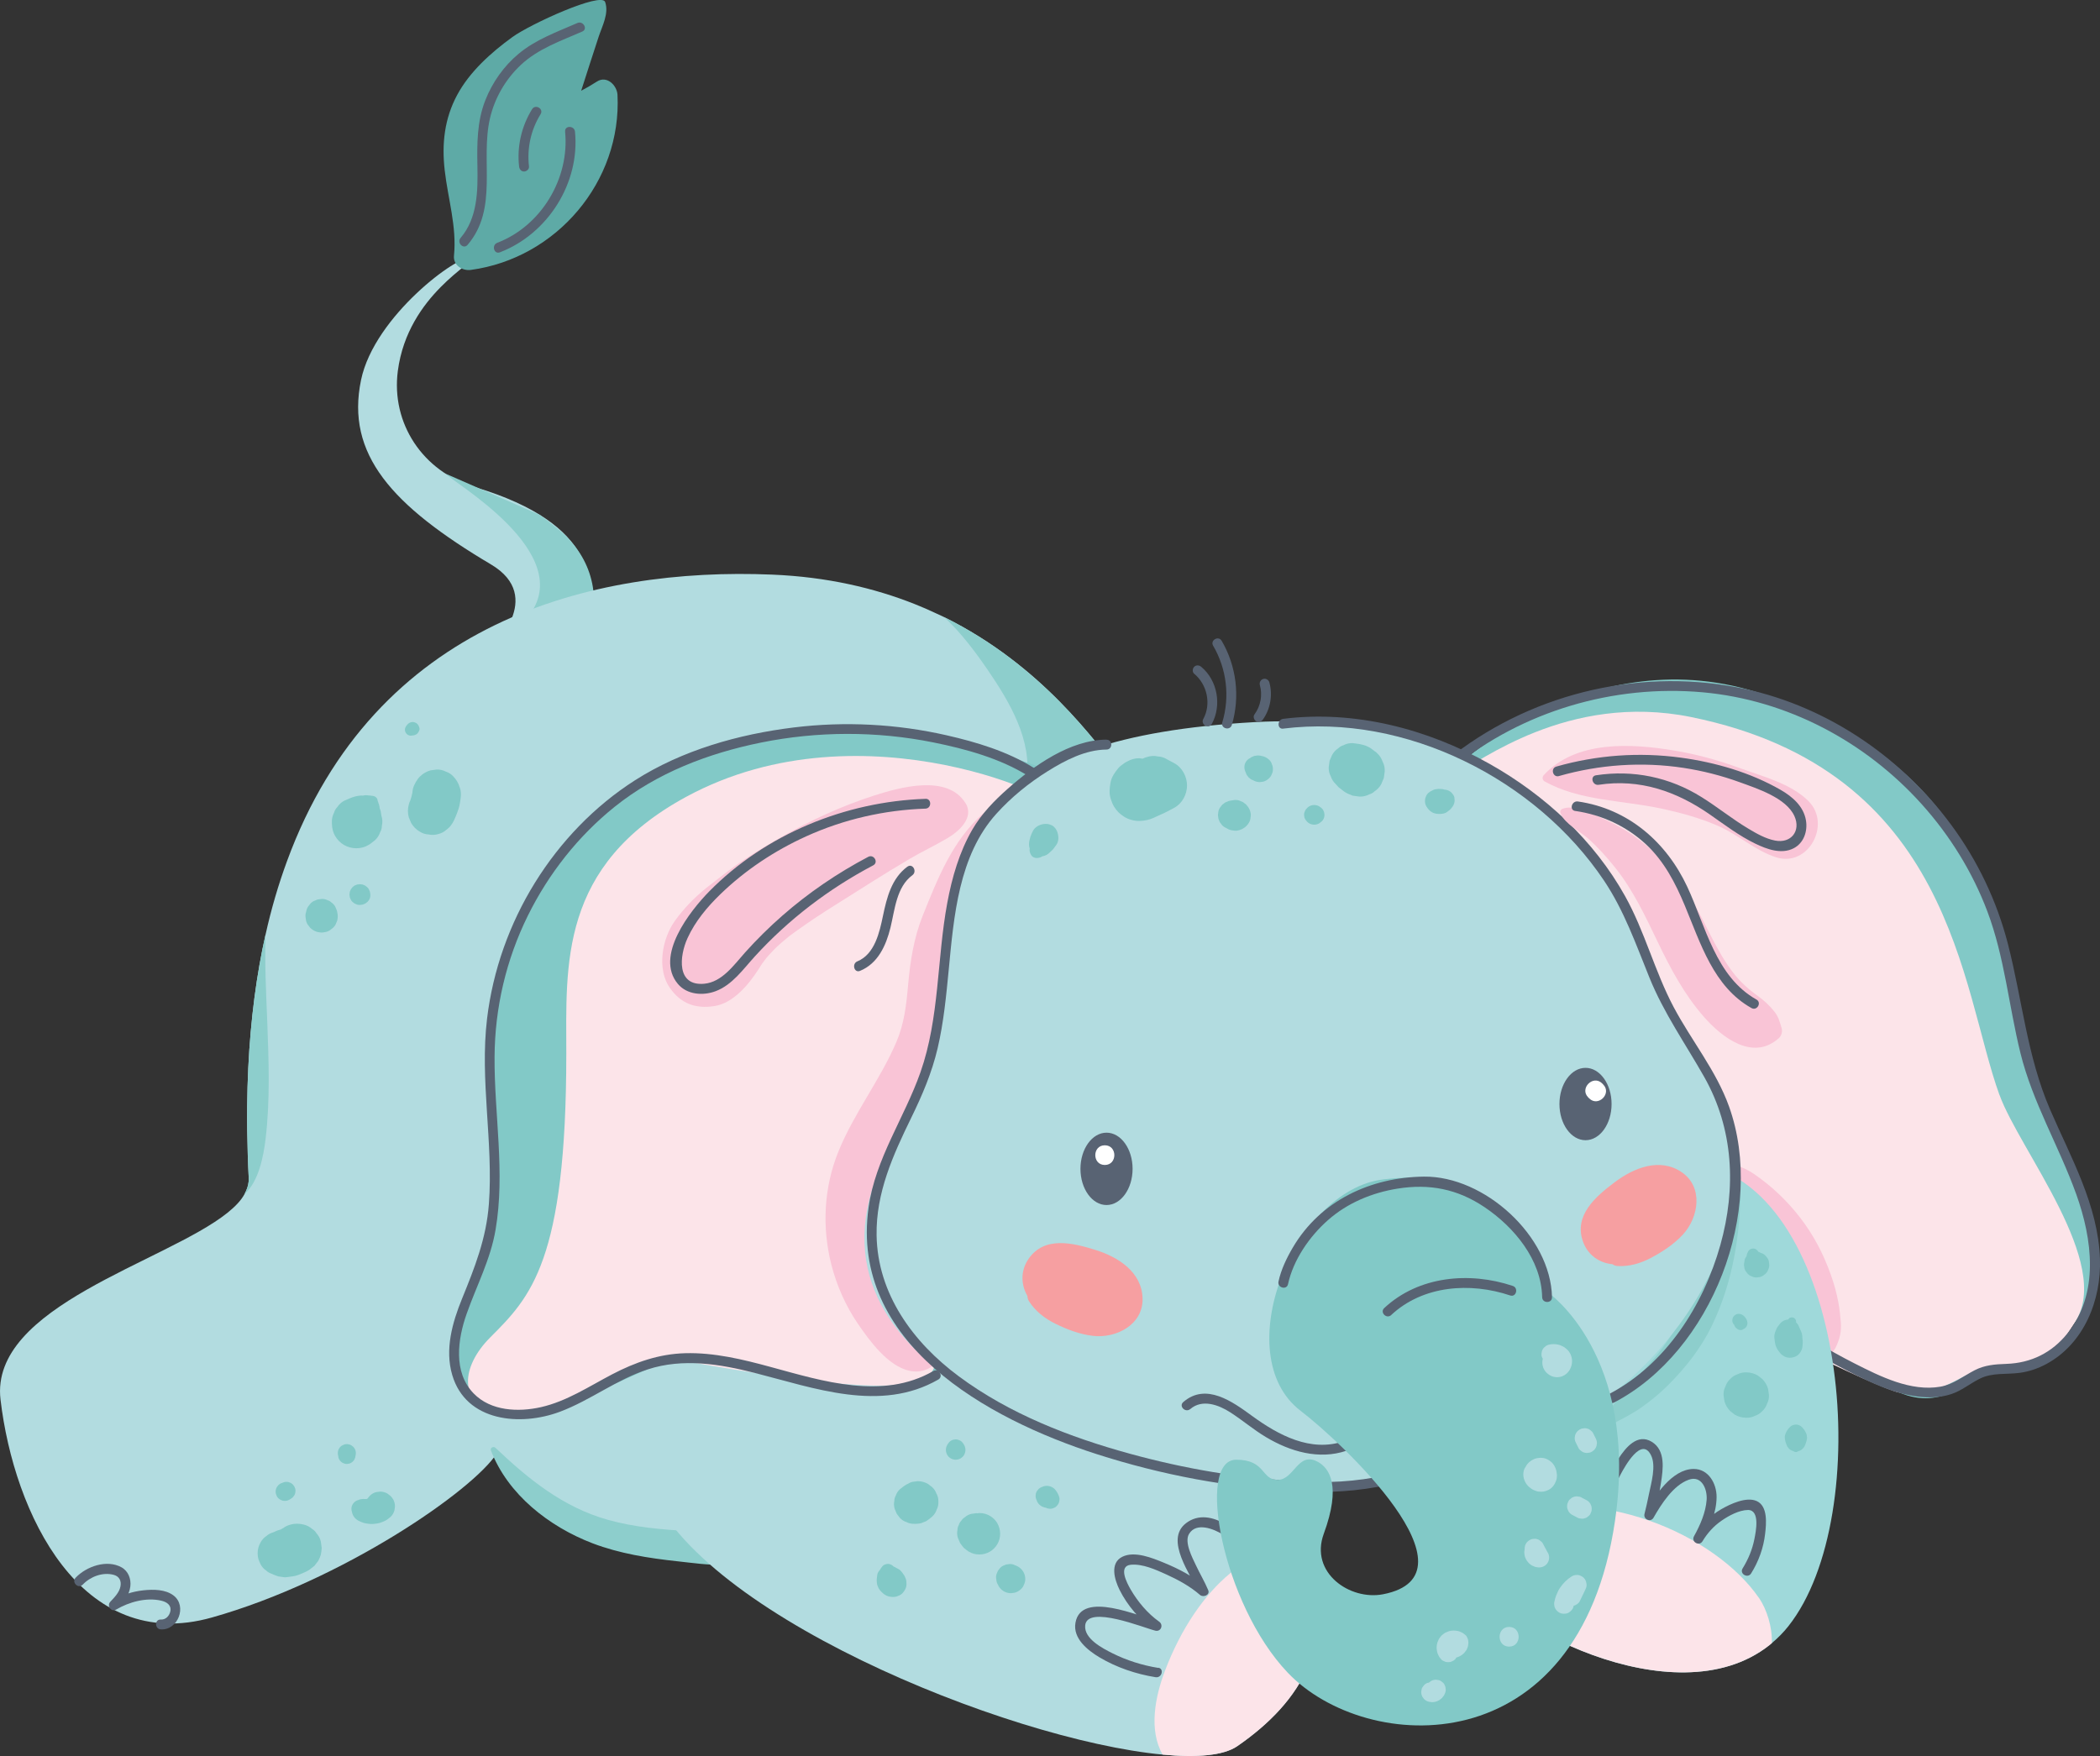 <?xml version="1.0" encoding="UTF-8"?><svg id="Layer_3" xmlns="http://www.w3.org/2000/svg" viewBox="0 0 454.38 380.04"><rect x="0" y="0" width="454.38" height="380.04" fill="#333333" stroke="none"/><defs><style>.cls-1{fill:#586373;}.cls-2{fill:#fff;}.cls-3{fill:#9fd9da;}.cls-4{fill:#8dcecc;}.cls-5{fill:#f69fa1;}.cls-6{fill:#82c9c7;}.cls-7{fill:#f9c4d6;}.cls-8{fill:#fce4e9;}.cls-9{fill:#5eaaa6;}.cls-10{fill:#b2dce0;}</style></defs><path class="cls-10" d="M101.71,55.94c1.65.82-13.43,7.62-15.63,24.33-1.49,11.35,5.4,21.79,16.67,25.15,26.9,8.04,26.02,21.5,23.67,28.72-5.04,15.51-20.18,6.17-20.18,6.17,0,0,11.92-11.07,0-18.15-21.47-12.74-31.46-23.85-28.12-39.92,2.9-13.97,21.41-27.4,23.59-26.31Z"/><path class="cls-4" d="M96.54,102.56c.49,1.34,28.94,17.16,17.65,31-2.03,2.49-1.87,5.72-1.24,9.02.02.11.04.19.06.28.9,3.62,5.27,4.43,8.19,3.07,5.42-2.52,7.59-11.02,7.33-16.48-.21-4.41-1.74-8.26-4.35-11.51-1.01-1.25-2.16-2.41-3.45-3.45-1.26-1.02-2.56-2.05-3.88-3.03l-20.32-8.89Z"/><path class="cls-10" d="M245.05,170.08s-3.37,94.34-20.42,119.76c-17.06,25.39-57.65,46.05-57.65,46.05-38.46,8.7-59.46-21.38-59.46-21.38-5.07,8-33.39,27.59-61.68,35.56-28.31,8-42.83-22.49-45.73-47.18-2.37-20.21,35.73-29.68,49.12-40.42,1.64-1.32,2.93-2.65,3.67-4.03.11-.21.21-.41.3-.6.43-.92.66-1.88.62-2.84-.09-1.71-.16-3.4-.21-5.06-.11-3.6-.17-7.13-.13-10.54.11-11.19,1.04-21.36,2.66-30.57.38-2.22.83-4.39,1.3-6.48,1.26-5.71,2.84-11.02,4.65-15.95,19.04-51.98,66.03-63.66,104.96-62.04,11.9.49,22.11,2.9,30.85,6.37,1.56.62,3.09,1.28,4.56,1.98.62.28,1.26.58,1.88.87,21.13,10.47,32.53,26.84,38.1,33.69,1.09,1.34,1.96,2.3,2.62,2.81Z"/><path class="cls-4" d="M204.33,133.58c3.65,3.41,6.72,7.5,9.49,11.56,4.61,6.76,9.62,15.16,8.27,23.69-.28,1.77,1.15,4.01,3.26,3.24,3.35-1.24,6.84-1.96,10.4-2.3,2.49-.23,5.14-.58,6.67-2.49-5.56-6.84-16.97-23.22-38.1-33.69Z"/><path class="cls-4" d="M165.76,333.93c-2.3-1.41-4.57-2.32-7.28-2.39-3.11-.08-6.21,0-9.33-.17-5.93-.32-11.94-.84-17.68-2.46-9.68-2.73-17.13-8.8-24.28-15.58-.39-.37-1.19,0-.97.57,3.64,9.56,12.65,16.53,21.97,20.1,5.86,2.24,12.17,3.23,18.38,3.9,6.43.69,13.72,2.06,19.19-2.1.64-.48.75-1.41,0-1.87Z"/><path class="cls-10" d="M267.72,377.91c-2.94,2.03-8.68,2.54-16.16,1.83-33.69-3.18-102.83-31.3-111.74-59.8-4.16-13.33,37.14-26.01,47.08-30.83,12.77-6.2,43.43,6.78,65.64,19.83,12.34,7.23,22.07,14.48,24.69,18.46.55.83,1.07,1.64,1.54,2.47,1.34,2.24,2.45,4.41,3.35,6.52,7.87,18.4-.41,31.87-14.39,41.51Z"/><path class="cls-6" d="M313.65,167.17s30.45-29.88,68.21-16.79c60.99,21.15,48.92,69.7,64.91,99.35,13.01,24.12,5.39,41.61-13.5,46.54-7.8,2.04-12.6,9.21-22.36,5.09-20.31-8.56-25.4-10.81-25.4-10.81l-18.57-3.24-11.24-28.66-42.05-91.49Z"/><path class="cls-8" d="M432.63,236.99c-8.34-22.93-10.03-70.27-66.71-81.8-26.87-5.47-46.23,10.27-50.07,11.62-2.27.79,51.8,67.97,51.47,108.26-.06,7.58,40.52,25.97,43.58,26.3,12.25,1.35,14.15-7.55,25.43-5.24,5.99,1.23,9.36-4.91,12.67-10.02,8.2-12.64-11.98-37.07-16.36-49.13Z"/><path class="cls-7" d="M398.3,286.18c-.11-1.44-.27-2.88-.53-4.3-.38-2.05-.94-4.08-1.65-6.04-1.6-4.49-3.7-8.52-6.61-12.29-2.87-3.71-6.1-6.79-9.98-9.46-2.4-1.65-5.02-2.5-7.94-1.97-.47.08-1.5.25-2.27.69-.72.41-1.33.92-1.37,1.8-.04.78.05,1.55.41,2.24.02.06.04.09.06.14.03.17.05.33.09.57.14.6.39,1.19.69,1.72,1.04,1.89,2.16,2.76,4.08,4.62,1.25,1.21,2.41,2.52,3.54,3.85.28.33.55.68.84,1.01.03.03.05.06.05.06.03.04.05.07.09.12.56.78,1.11,1.56,1.62,2.37.94,1.47,1.78,3,2.59,4.54.43.82.83,1.65,1.21,2.49.03.07.06.14.1.23.16.41.31.81.46,1.22.58,1.64,1.07,3.32,1.43,5.02.46,2.11.58,4.66,1.76,6.49,2.2,3.4,8.44,4.4,10.38,0,.79-1.79,1.09-3.21.95-5.12Z"/><path class="cls-1" d="M314.45,166.1c15.01-12.21,34.72-18,53.96-16.27,18.29,1.65,35.25,10.67,47.46,24.29,6.06,6.76,10.94,14.64,14.14,23.14,3.72,9.87,4.64,20.41,7.14,30.59,2.65,10.77,8.35,20.21,12.08,30.58,3.5,9.74,5.05,21.48-1.88,30.13-3.38,4.22-7.88,6.44-13.25,6.62-2.42.08-4.68.25-6.87,1.39-2.49,1.29-4.5,3.03-7.36,3.54-6.41,1.13-13.08-2.23-18.62-5.04-5.64-2.86-11.03-6.19-16.4-9.52-1.17-.72-2.24,1.12-1.08,1.84,5.24,3.24,10.48,6.48,15.96,9.29,4.74,2.43,9.79,4.88,15.13,5.57,2.42.31,4.94.25,7.28-.51,2.27-.74,4.06-2.26,6.17-3.33,2.76-1.4,5.79-.89,8.76-1.3,2-.28,3.92-.94,5.7-1.9,8.16-4.41,11.9-13.83,11.6-22.74-.39-11.64-6.3-21.93-10.8-32.36-4.97-11.52-6.02-23.77-9.11-35.8-2.38-9.26-6.54-18-12.21-25.7-11.2-15.22-27.87-26.35-46.51-29.88-22.02-4.18-45.41,1.73-62.79,15.87-1.06.87.45,2.37,1.51,1.51Z"/><path class="cls-3" d="M386.96,351.94c-1.11,1.41-2.32,2.6-3.58,3.67-.2.17-.37.33-.57.48-20.71,16.32-60.01-5.58-63.35-15.34-.13-.36-.23-.75-.34-1.15-.04-.11-.06-.23-.09-.36-.26-1.09-.41-2.26-.47-3.5-1.6-26.37,35.05-87.65,50.98-83.45,30.47,8,36.29,75.81,17.42,99.65Z"/><path class="cls-6" d="M235.26,170.07s-41.37-18.87-68.95-10.89c-27.58,7.98-68.04,18.14-59.52,100.16,1.82,17.46-18.08,33.1-2.78,44.8,11.35,8.68,41.25-13.59,50.69-12.14,9.44,1.45,29.42,8.04,41.37,7.26,11.95-.78,20.32-17.42,20.32-17.42l.73-66.05,18.15-45.73Z"/><path class="cls-4" d="M370.17,256.93c-.06,9.26-1.51,18.74-5.72,27.08-2.17,4.31-4.84,8.23-8.11,11.78-1.66,1.8-3.3,3.61-4.94,5.42-1.67,1.85-3,3.86-4.57,5.78-.72.88.17,2.24,1.26,1.64,2.42-1.34,4.8-2.42,7.07-4.03,2.08-1.47,3.99-3.04,5.8-4.85,3.75-3.75,7.1-7.99,9.42-12.79,4.52-9.35,6.22-19.72,6.21-30.05,0-4.13-6.39-4.13-6.41,0Z"/><path class="cls-8" d="M227.97,174.94c4.92-.75-40.94-23.37-79.44-2.52-27.62,14.96-26,36.47-26,55.61,0,44.96-7.75,52.71-16.46,61.42-6.37,6.38-6.95,14.27,1.51,16.16,11.83,2.63,32.13-12.59,38.09-11.5,77.39,14.14,51.89-.65,55.31-12.97,1.14-4.1,26.88-106.19,26.99-106.21Z"/><path class="cls-7" d="M207.29,191.21c1.51-5.05,3.86-9.75,6.45-14.32.38-.67-.49-1.3-1.05-.81-6.63,5.9-9.81,14.07-13.05,22.12-1.93,4.81-2.71,9.94-3.16,15.06-.37,4.23-.84,8.31-2.53,12.26-3.54,8.27-9.21,15.43-12.59,23.82-3.11,7.73-3.53,16.29-1.48,24.35,1.14,4.48,3.09,8.92,5.7,12.74,2.55,3.74,6.57,9.28,11.27,10.26,4.99,1.04,8.81-3.86,6.48-8.43-1.5-2.95-5.09-5.21-6.88-7.76-1.97-2.8-3.31-5.54-4.23-8.66-1.91-6.45-1.64-12.82,1.14-19.2,3.06-7.01,7.77-13.16,10.81-20.19,1.85-4.29,3.06-8.52,3.55-13.18.43-4.12.66-9-.63-13.06-.61-5.04-1.28-10.08.2-15.01Z"/><path class="cls-1" d="M223.59,166.13c-5.62-3.51-12.35-5.53-18.75-6.99-10.81-2.47-22.07-3.05-33.08-1.7-11.97,1.47-24.16,4.92-34.39,11.45-8.78,5.61-16.15,13.32-21.63,22.16-5.51,8.9-9.1,19-10.35,29.39-1.61,13.38,1.39,26.76.39,40.15-.55,7.4-3.04,13.69-5.81,20.49-2.1,5.16-3.75,10.96-2.12,16.5,2.98,10.15,14.77,11.16,23.3,7.96,6.61-2.48,12.28-6.98,19.01-9.17,7.62-2.48,15.6-1.16,23.17.77,12.82,3.26,27.18,8.63,39.69,1.43,1.19-.68.12-2.53-1.08-1.84-10.97,6.32-23.87,2.19-35.18-.88-6.02-1.64-12.25-3.16-18.54-2.98-5.66.16-10.79,1.97-15.77,4.57-4.99,2.61-9.83,5.84-15.39,7.1-4.9,1.11-10.87.87-14.58-2.97-4.47-4.61-3.45-11.74-1.51-17.23,2.16-6.13,5.16-11.72,6.26-18.21,2.11-12.4-.3-24.92-.22-37.38.06-10.61,2.5-21.05,7.2-30.57,4.5-9.11,10.91-17.26,18.85-23.62,9.14-7.31,20.17-11.52,31.56-13.84,12.27-2.49,25.06-2.52,37.34-.04,7,1.41,14.43,3.45,20.55,7.27,1.17.73,2.24-1.11,1.08-1.84Z"/><path class="cls-10" d="M271.55,156.28c45.36-2.54,77.66,23.96,83.47,47.6,5.59,22.75,22.41,30.9,20.32,54.01-2.48,27.47-37.49,73.21-109.65,62.22-35.9-5.47-100.83-27.38-71.07-75.29,4.77-7.67,8.17-18.86,9.2-31.05,2.68-31.82,7.75-54.14,67.73-57.49Z"/><path class="cls-1" d="M239.42,160.07c-7.94.07-15.7,5.63-21.4,10.66-2.89,2.55-5.66,5.42-7.61,8.77-2.83,4.87-4.43,10.42-5.45,15.93-2.25,12.14-1.66,24.84-5.79,36.61-3.5,9.97-9.76,18.65-11.24,29.32-4.06,29.3,25.62,45.71,49.31,53.33,14.03,4.51,28.84,7.35,43.57,7.96,1.37.06,1.37-2.08,0-2.13-12.25-.51-24.49-2.65-36.31-5.89-13.04-3.58-26.1-8.64-37.03-16.75-9.9-7.34-17.61-17.83-17.8-30.56-.14-9.19,3.54-17.3,7.49-25.4,2.37-4.85,4.47-9.75,5.71-15.03,1.31-5.6,1.86-11.34,2.41-17.05,1.11-11.54,2.16-24.7,10.3-33.72,3.22-3.57,7.02-6.66,11.09-9.2,3.79-2.37,8.18-4.66,12.75-4.7,1.37-.01,1.37-2.14,0-2.13Z"/><path class="cls-8" d="M380.56,345.8c-9.4-13.65-35.09-25.12-56.39-17.35-2.39.87-4.39,3.54-5.61,6.67.06,1.47.23,2.85.47,4.11.02.13.04.26.09.36.11.41.21.79.34,1.15,3.35,9.76,42.64,31.66,63.35,15.34.19-.15.37-.31.57-.48.11-3.47-1.09-7.31-2.81-9.81Z"/><path class="cls-1" d="M250.63,360.98c-3.43-.55-6.84-1.62-9.95-3.18-2.09-1.05-6.13-3.12-5.88-5.99.4-4.58,12.8.55,15.19,1.11,1.22.28,1.8-1.26.82-1.95-2.51-1.78-4.63-4.32-6.17-6.97-.81-1.4-2.76-5.09.06-5.35,2.52-.23,5.39,1.07,7.62,2.08,2.58,1.17,5.18,2.58,7.32,4.45.71.62,2.23.03,1.78-1.04-.76-1.81-1.78-3.51-2.62-5.3-.77-1.65-2.62-5.05-1.52-6.87,1.58-2.61,5.4-1.06,7.3.14,2.24,1.41,4.29,3.41,5.65,5.69.7,1.18,2.55.11,1.84-1.08-2.66-4.44-10.12-11.2-15.48-7.04-4.67,3.63,1.14,11.17,2.76,15.02l1.78-1.04c-2.7-2.37-5.99-4.09-9.3-5.45-2.49-1.02-6.32-2.6-8.98-1.29-2.79,1.37-1.68,5-.62,7.14,1.68,3.39,4.39,6.55,7.47,8.73l.82-1.95c-3.87-.9-16.56-6.75-17.82.36-.6,3.4,2.64,5.97,5.21,7.5,3.66,2.18,7.93,3.62,12.13,4.29,1.34.22,1.92-1.84.57-2.06Z"/><path class="cls-1" d="M347.6,327.73c.62-3.04,1.62-5.97,3.09-8.7.9-1.67,4.5-8.22,6.55-4.07,1.14,2.31.03,6.01-.45,8.38-.29,1.45-.61,2.89-.97,4.32-.29,1.15,1.34,1.89,1.95.82,1.69-2.96,4.25-7,7.6-8.22,2.83-1.03,4.06,2.03,3.9,4.33-.2,2.77-1.41,5.5-2.74,7.9-.67,1.2,1.13,2.25,1.84,1.08,1.05-1.75,2.41-3.27,4.1-4.44,1.54-1.07,3.8-2.31,5.73-2.33,2.67-.02,1.73,4.63,1.4,6.29-.45,2.28-1.33,4.39-2.55,6.36-.73,1.17,1.12,2.24,1.84,1.08,1.63-2.61,2.68-5.51,3.03-8.57.25-2.16.64-6-1.84-7.1-2.23-.99-5.68.64-7.61,1.75-2.47,1.41-4.48,3.45-5.94,5.88l1.84,1.08c1.6-2.87,3.02-6.21,3.05-9.55.03-2.9-1.73-6.13-4.99-6.1-4.67.03-8.45,5.9-10.5,9.49l1.95.82c.6-2.4,1.12-4.82,1.5-7.27.46-2.97,1.06-7.06-1.99-8.92-3.1-1.89-5.65,1.27-7.17,3.6-2.29,3.5-3.84,7.43-4.68,11.52-.27,1.34,1.78,1.91,2.06.57Z"/><path class="cls-1" d="M257.54,304.96c2.58-2.23,6.13-.92,8.63.69,2.65,1.7,5.03,3.75,7.74,5.37,5.23,3.13,11.47,4.98,17.44,2.95,1.29-.44.74-2.5-.57-2.06-7.2,2.45-14.16-1.31-19.87-5.47-4.21-3.07-9.95-7.27-14.88-3-1.04.9.47,2.4,1.51,1.51Z"/><path class="cls-1" d="M277.66,157.69c26.46-3.31,54.73,10.97,69.42,32.92,4.35,6.5,6.88,13.75,9.8,20.95,3.12,7.71,7.79,14.32,11.86,21.51,6.37,11.25,6.95,24.05,3.5,36.37-3.67,13.09-11.78,25.82-24.07,32.26-1.22.64-.14,2.48,1.08,1.84,21.18-11.09,32.91-41.55,24.87-64.05-2.79-7.8-8.15-14.29-12-21.55-4.1-7.74-6.23-16.35-10.5-24-6.72-12.06-17.31-21.85-29.28-28.6-13.45-7.6-29.22-11.7-44.68-9.77-1.34.17-1.36,2.3,0,2.13Z"/><path class="cls-8" d="M267.72,377.91c-2.94,2.03-8.68,2.54-16.16,1.83-3.05-5.31-1.63-12.51.49-18.1,7.01-18.52,20.32-29.17,30.06-25.24,7.87,18.4-.41,31.87-14.39,41.51Z"/><path class="cls-1" d="M280.26,322.63c6.77.6,13.59.14,20.24-1.31,1.34-.29.77-2.35-.57-2.06-6.46,1.42-13.08,1.82-19.67,1.24-1.37-.12-1.36,2.01,0,2.13Z"/><path class="cls-6" d="M299.25,255.26c-19.27,2.36-33.67,37.99-17.83,50.08,8.87,6.77,39.46,35.51,17.83,39.7-7.18,1.39-15.92-4.66-12.82-13.1,3.81-10.37,1.23-14.17-1.27-15.55-4.35-2.4-5.09,3.89-8.71,3.89s-2.52-4.36-8.97-4.36c-8.78,0-3,31.24,11.15,46.09,16.99,17.82,63.02,20.14,70.8-32.8,5.28-35.95-14.52-49.52-14.52-49.52,0,0-3.3-28.39-35.65-24.43Z"/><path class="cls-1" d="M262.49,139.75c2.93,5,3.65,11.04,1.98,16.59-.4,1.32,1.66,1.88,2.06.57,1.82-6.08,1.01-12.76-2.2-18.23-.69-1.18-2.54-.11-1.84,1.08Z"/><path class="cls-1" d="M258.39,145.82c2.81,2.32,3.73,6.55,1.97,9.78-.66,1.2,1.18,2.28,1.84,1.08,2.19-4.01,1.25-9.44-2.3-12.37-.44-.37-1.07-.43-1.51,0-.38.38-.45,1.14,0,1.51Z"/><path class="cls-1" d="M272.59,148.25c.18.66.24,1.04.27,1.67.02.58-.02,1.13-.1,1.57-.23,1.22-.62,2.14-1.34,3.15-.34.47-.08,1.19.38,1.46.54.31,1.12.09,1.46-.38,1.64-2.3,2.14-5.33,1.39-8.04-.15-.55-.76-.9-1.31-.74-.56.15-.9.75-.74,1.31Z"/><path class="cls-1" d="M278.69,277.93c1.14-5.28,4.66-10.35,8.64-13.86,4.22-3.73,9.52-5.93,15.04-6.82,6.93-1.11,12.98.07,18.83,4,6.45,4.34,12.31,11.4,12.48,19.5.03,1.37,2.16,1.37,2.13,0-.28-13.24-14.61-26.25-27.71-26.1-11.54.13-22.41,5.21-28.36,15.33-1.33,2.26-2.56,4.8-3.11,7.38-.29,1.34,1.77,1.91,2.06.57Z"/><path class="cls-1" d="M301.01,284.61c6.89-6.44,17.12-7.14,25.75-4.24,1.3.44,1.86-1.62.57-2.06-9.36-3.14-20.38-2.16-27.82,4.79-1.01.94.51,2.44,1.51,1.51Z"/><path class="cls-9" d="M133.61,20.54c-.1-2.05-2.29-4.28-4.45-2.89-1.11.72-2.25,1.37-3.41,1.99,1.26-3.9,2.5-7.81,3.79-11.71.77-2.32,2.25-5.02,1.4-7.49-.77-2.27-16.19,4.76-20.07,7.58-4.59,3.33-9.24,7.48-11.95,12.53-2.76,5.13-3.35,10.56-2.7,16.28.7,6.19,2.64,12.21,2.01,18.49-.21,2.07,1.8,3.34,3.63,3.1,18.56-2.51,32.68-19.12,31.75-37.89Z"/><path class="cls-1" d="M124.93,4.98c-4.41,1.93-8.98,3.54-12.73,6.67-3.2,2.67-5.68,6.2-7.2,10.07-1.8,4.59-1.79,9.39-1.7,14.24.1,5.37.04,11.22-3.64,15.53-.89,1.04.61,2.55,1.51,1.51,6.71-7.86,2.73-18.2,4.84-27.36,1.01-4.4,3.36-8.46,6.64-11.55,3.78-3.56,8.69-5.23,13.35-7.27,1.25-.55.17-2.39-1.08-1.84Z"/><path class="cls-1" d="M122.27,28.48c1.01,10.11-5.14,20.41-14.68,24.07-1.27.49-.72,2.55.57,2.06,10.37-3.98,17.36-15.01,16.25-26.12-.14-1.35-2.27-1.37-2.13,0Z"/><path class="cls-1" d="M115.12,23.64c-2.28,3.68-3.3,8.11-2.8,12.41.07.57.44,1.07,1.07,1.07.52,0,1.13-.49,1.07-1.07-.46-3.96.4-7.94,2.51-11.34.72-1.17-1.12-2.24-1.84-1.08Z"/><path class="cls-1" d="M245.06,252.97c0,4.32-2.53,7.83-5.64,7.83s-5.64-3.51-5.64-7.83,2.53-7.83,5.64-7.83,5.64,3.5,5.64,7.83Z"/><path class="cls-7" d="M208.92,173.84c-3.93-6.37-14.26-3.45-20.01-1.59-6.92,2.24-13.47,5.27-19.79,8.87-2.67,1.52-5.32,3.09-7.89,4.79-1.27.84-2.51,1.72-3.73,2.64l-1.97,1.52c-.77.6-.88.68-.32.25.67-.51.45-.34-.66.51-.55.42-1.1.85-1.65,1.28-2.61,2.11-4.93,4.47-6.89,7.21-2.75,3.85-3.94,10.4-1.06,14.5,2.42,3.44,5.58,4.55,9.64,3.92,4.08-.64,7.37-4.63,9.47-7.87.29-.45.56-.91.86-1.35.02-.03.69-.88.87-1.15.24-.28.49-.56.56-.64.46-.51.93-1.02,1.42-1.5.89-.88,1.85-1.67,2.81-2.46.13-.11.24-.2.33-.27.1-.07,1.25-.91,1.7-1.23,2.63-1.88,5.32-3.66,8.06-5.37,5.33-3.35,10.65-6.77,16.07-9.97,2.69-1.59,5.52-2.92,8.21-4.5,2.38-1.39,5.94-4.4,3.97-7.6Z"/><ellipse class="cls-1" cx="343.06" cy="238.94" rx="5.64" ry="7.83"/><path class="cls-7" d="M385.49,222.51c-.41-1.37-.66-2.45-1.6-3.62-1.05-1.31-2.16-2.34-3.57-3.35-1.99-1.43-3.83-3.08-5.33-5.04-3.8-4.95-6.02-10.95-9.2-16.28-3.21-5.39-7.47-10.02-12.64-13.57-2.37-1.63-4.93-2.9-7.57-4.04-2.1-.91-5.17-2.45-7.48-1.57-.46.18-.61.59-.42,1.04.99,2.31,4.15,3.81,5.98,5.43,2.13,1.89,4.06,4.07,5.83,6.29,3.86,4.82,6.51,10.48,9.17,16.02,2.77,5.77,5.72,11.33,9.95,16.18,3.98,4.57,10.71,9.74,16.31,4.65.56-.51.79-1.43.57-2.15Z"/><path class="cls-1" d="M200.23,172.89c-17.31.58-34.6,7.63-46.8,20.06-4.12,4.2-11.82,13.97-6.76,19.99,1.97,2.35,5.44,2.61,8.17,1.58,3.61-1.36,5.96-4.76,8.46-7.5,7.33-8.04,16.03-14.67,25.64-19.74,1.21-.64.14-2.48-1.08-1.84-6.67,3.52-12.92,7.77-18.59,12.74-2.86,2.5-5.56,5.18-8.09,8-2.39,2.67-4.94,6.38-8.82,6.73-6.07.54-5.34-6.06-3.61-9.85,1.66-3.65,4.27-6.77,7.13-9.54,5.39-5.22,11.77-9.44,18.59-12.53,8.11-3.68,16.88-5.68,25.77-5.98,1.37-.05,1.37-2.18,0-2.13Z"/><path class="cls-7" d="M391.32,173.39c-3.82-3.82-9.96-5.36-14.92-7.17-4.63-1.69-9.37-3-14.24-3.8-9.23-1.53-21.18-2.22-28.13,5.33-.37.4-.33,1.09.18,1.37,7.57,4.21,16.67,4.06,24.97,5.82,4.33.91,8.77,2.11,12.82,3.92,4.23,1.89,7.84,5.25,12.26,6.67,7.03,2.26,12.04-7.15,7.06-12.13Z"/><path class="cls-1" d="M196.34,187.56c-3.43,2.54-4.46,6.68-5.29,10.65-.74,3.55-1.78,8.31-5.54,9.85-1.25.51-.7,2.58.57,2.06,3.89-1.59,5.64-5.5,6.59-9.35.95-3.86,1.27-8.79,4.75-11.36,1.09-.81.03-2.66-1.08-1.84Z"/><path class="cls-1" d="M337.33,167.95c8.75-2.49,17.95-3.13,26.95-1.76,4.13.63,8.21,1.67,12.14,3.1,3.79,1.38,10.06,3.38,11.85,7.35,1.43,3.18-.72,5.95-4.19,5.28-2.08-.4-4.04-1.53-5.84-2.61-3.48-2.08-6.62-4.65-10.06-6.79-6.9-4.32-14.8-5.96-22.85-4.73-1.35.21-.78,2.26.57,2.06,8.9-1.36,16.84,1.4,24.09,6.44,3.19,2.22,6.31,4.61,9.82,6.3,2.46,1.19,5.61,2.36,8.26,1.01,2.22-1.13,3.08-3.68,2.69-6.04-.51-3.06-2.92-5.14-5.49-6.62-6.53-3.76-14.18-5.97-21.61-6.97-9.02-1.23-18.16-.56-26.91,1.93-1.32.38-.76,2.43.57,2.06Z"/><path class="cls-1" d="M340.84,175.51c5.75.83,11.12,3.31,15.37,7.29,3.89,3.64,6.3,8.32,8.33,13.18,3.41,8.16,6.2,17.58,14.43,22.19,1.2.67,2.27-1.17,1.08-1.84-8.8-4.93-11-15.87-14.95-24.36-4.55-9.76-12.83-16.95-23.69-18.51-1.34-.19-1.92,1.86-.57,2.06Z"/><path class="cls-10" d="M336.85,319.06c-.03-.28-.06-.56-.12-.83-.09-.34-.23-.69-.41-.99-.18-.3-.39-.6-.66-.82-.46-.38-.77-.58-1.34-.78-.26-.09-.56-.11-.83-.13-.31-.03-.61.03-.91.08-.39.06-.78.23-1.12.43-.24.14-.47.33-.68.51-.22.2-.39.45-.56.69-.05.07-.07.16-.11.24-.18.22-.32.47-.39.75-.07.27-.11.56-.12.84-.01.29.04.59.1.87.02.09.05.18.08.27.09.24.2.53.35.77.15.23.32.45.5.65.08.09.16.17.26.24.21.17.42.35.65.48.24.14.52.24.78.34.36.14.77.19,1.15.18.61-.01,1.08-.15,1.62-.42.81-.4,1.34-1.2,1.62-2.02.12-.34.16-.72.17-1.08,0-.09,0-.17-.01-.26Z"/><path class="cls-10" d="M344.33,325.98l-.21-.51c-.19-.32-.44-.58-.77-.76-.35-.2-.72-.38-1.08-.57-.24-.16-.51-.24-.79-.25-.28-.06-.57-.05-.85.04-.28.07-.52.19-.72.38-.23.15-.42.35-.55.6l-.21.51c-.1.38-.1.76,0,1.13l.21.51c.19.32.44.58.77.77.35.2.72.38,1.08.57.24.16.51.24.79.25.28.06.57.05.85-.04.28-.07.52-.19.72-.38.23-.15.42-.35.55-.6l.21-.51c.1-.38.1-.76,0-1.13Z"/><path class="cls-10" d="M334.89,336.05c-.36-.65-.69-1.31-1.04-1.96-.13-.25-.32-.45-.55-.6-.21-.19-.45-.32-.72-.38-.28-.09-.57-.1-.85-.04-.28.01-.55.1-.79.25l-.43.33c-.26.27-.45.58-.55.94l-.08.57s.01.07.02.11c-.02.1-.03.21-.05.31-.02.13-.05.27-.04.4,0,.05,0,.09.01.14.03.22.04.45.1.67.06.26.18.51.3.74.11.23.32.46.46.64.06.07.11.13.18.19.19.16.4.35.64.47.2.1.41.19.61.26.04.02.08.03.12.04.22.06.45.07.67.1.05,0,.1.01.16,0,.75,0,1.46-.4,1.84-1.06.19-.33.29-.69.29-1.08,0-.38-.1-.74-.29-1.08Z"/><path class="cls-10" d="M326.53,352.11c-2.74,0-2.75,4.26,0,4.26s2.75-4.26,0-4.26Z"/><path class="cls-10" d="M342.69,341.48c-.27-.25-.59-.43-.94-.55-.5-.16-1.2-.06-1.64.21-1.04.66-1.89,1.5-2.58,2.52-.34.5-.57,1.04-.8,1.6-.17.42-.3.86-.38,1.31-.09.28-.1.57-.04.85.01.28.1.55.25.79.27.44.77.86,1.27.98.55.12,1.16.1,1.64-.21.44-.28.89-.74.98-1.27.01-.06.04-.12.05-.19h.05c.5-.17,1.04-.49,1.27-.98l1.19-2.48c.07-.17.14-.34.21-.51.09-.28.1-.57.04-.85-.06-.45-.24-.91-.59-1.22Z"/><path class="cls-10" d="M345.24,311.25l-.54-1.09c-.13-.25-.32-.45-.55-.6-.21-.19-.45-.32-.73-.38-.28-.09-.57-.1-.85-.04-.28.01-.55.1-.79.25l-.43.33c-.26.27-.45.58-.55.94l-.08.57c0,.38.1.74.29,1.08l.54,1.09c.13.25.32.45.55.6.21.19.45.32.73.38.28.09.57.1.85.04.28-.01.55-.1.79-.25l.43-.33c.26-.27.45-.58.55-.94l.08-.57c0-.38-.1-.74-.29-1.08Z"/><path class="cls-10" d="M312.55,364.59c-.13-.25-.32-.45-.55-.6-.21-.19-.45-.32-.73-.38l-.57-.08c-.38,0-.74.1-1.08.29-.14.11-.44.34-.44.34-.21.04-.43.08-.61.2-.25.13-.45.32-.6.55-.19.21-.32.45-.38.73l-.08.57c0,.38.1.74.29,1.08l.33.43c.27.26.58.45.94.55l.09.03c.21.04.42.07.63.09.06,0,.11,0,.17,0,.22-.02.49-.04.72-.11.23-.07.45-.17.66-.28.13-.07.24-.17.35-.26.11-.09.24-.17.34-.28.14-.16.26-.32.38-.49l.05-.08c.12-.21.21-.43.28-.66.09-.28.1-.57.04-.85-.01-.28-.1-.55-.25-.79Z"/><path class="cls-10" d="M317.72,355.42c0-.11-.05-.47-.08-.58-.03-.12.04.08-.11-.28-.12-.28-.18-.47-.45-.7-.08-.07-.17-.13-.25-.2-.18-.14-.33-.26-.54-.35-.27-.12-.56-.27-.86-.32-.3-.05-.63-.11-.94-.1-.31.01-.63.05-.93.13-.06.02-.12.04-.18.06-.23.09-.46.18-.68.29-.05.03-.11.06-.16.1-.2.14-.4.29-.58.45-.05.04-.09.09-.13.13-.15.18-.3.37-.43.57-.04.06-.07.11-.1.17-.1.22-.2.44-.28.67-.11.31-.14.66-.17.97-.03.33.04.67.09.98.05.32.2.62.33.91.13.3.35.55.56.8.19.21.42.35.69.44.25.13.53.19.82.18.29.01.57-.05.82-.18.26-.09.49-.23.69-.44.11-.12.18-.26.26-.39.28-.06.55-.19.8-.31.26-.12.49-.33.71-.5.17-.13.28-.29.41-.46.09-.11.19-.23.26-.35.11-.2.2-.43.28-.64.02-.05.04-.1.05-.16l.02-.09c.03-.21.07-.42.08-.63,0-.06,0-.11,0-.17Z"/><path class="cls-10" d="M339.73,292.93c-.27-.57-.74-.98-1.24-1.34-.13-.09-.26-.17-.4-.23-.31-.14-.62-.29-.96-.35-.32-.06-.67-.12-1-.11-.35,0-.7.06-1.04.13-.28.07-.52.19-.72.38-.23.15-.42.35-.55.6-.16.24-.24.51-.25.79-.06.28-.05.57.04.85.05.15.14.28.21.41-.29,1.08.02,2.28.84,3.06.42.4.98.76,1.55.86.23.04.47.09.7.09.23,0,.48-.05.7-.09.3-.05.6-.19.86-.34.49-.29.94-.74,1.21-1.24.3-.56.44-1.1.47-1.73.03-.62-.15-1.19-.41-1.74Z"/><path class="cls-6" d="M389.51,287.71c.03.08.06.16.09.24.07.16.14.32.21.48l-.3-.72Z"/><path class="cls-6" d="M390,289.79c0-.08-.02-.16-.02-.23-.01-.33-.02-.58-.11-.95-.06-.23-.16-.44-.26-.66-.16-.37-.33-.74-.49-1.11l.25.59c-.14-.34-.26-.67-.49-.96-.08-.11-.18-.19-.27-.27.1-.36-.13-.79-.43-.97-.32-.19-.87-.17-1.11.14-.05.07-.1.14-.15.21-.47.05-.92.15-1.32.46-.17.13-.28.23-.42.39-.2.25-.4.5-.58.76-.2.28-.31.62-.44.94-.19.47-.3.98-.23,1.48.06.51.11,1.06.26,1.55.15.48.39.9.69,1.3.23.31.43.57.74.81.3.23.63.41.99.5.69.17,1.38.07,2.01-.24.55-.28.96-.81,1.19-1.37.18-.43.23-.87.23-1.34,0-.12.01-.25.02-.37,0-.22-.02-.44-.06-.66Z"/><path class="cls-6" d="M382.57,300.62c-.23-.83-.66-1.56-1.26-2.17l-.99-.77c-.77-.44-1.59-.65-2.48-.67-.68-.01-1.31.12-1.89.42-.61.2-1.14.54-1.58,1.02-.48.44-.82.97-1.02,1.58-.31.59-.45,1.22-.42,1.89l.18,1.31c.23.83.66,1.56,1.26,2.17l.99.77c.77.44,1.59.65,2.48.67.68.01,1.31-.12,1.89-.42.61-.2,1.14-.54,1.58-1.02.48-.44.82-.97,1.02-1.58.31-.59.45-1.22.42-1.89l-.18-1.31Z"/><path class="cls-6" d="M390.89,310.47c-.06-.2-.17-.44-.27-.62-.04-.08-.09-.16-.13-.24-.17-.28-.39-.52-.61-.76-.3-.32-.86-.56-1.3-.54-.48.02-.96.18-1.3.54-.22.24-.45.48-.61.76-.04.07-.08.15-.12.22-.11.2-.21.43-.28.64-.12.36-.11.66-.06,1.02.03.22.06.36.12.55l.1.29c.08.24.17.55.3.74.1.15.24.34.36.47.25.26.58.41.92.51.16.12.34.21.56.21s.39-.09.55-.2c.09-.03.18-.03.26-.08.18-.05.33-.14.46-.27.23-.18.43-.38.58-.63.13-.23.21-.5.3-.74.03-.09.06-.18.09-.26.07-.2.1-.35.14-.58.06-.21.06-.43,0-.64,0-.13-.02-.26-.06-.38Z"/><path class="cls-6" d="M380.32,270.7s.05.07.08.1c-.02-.03-.05-.07-.08-.1Z"/><path class="cls-6" d="M382.73,272.99c-.08-.36-.25-.67-.49-.93-.19-.3-.45-.53-.77-.71-.17-.09-.35-.15-.53-.2-.07-.03-.11-.09-.18-.12-.07-.04-.16-.04-.24-.06-.04-.05-.09-.11-.12-.16l.12.16c-.04-.06-.08-.11-.12-.16-.26-.35-.6-.6-1.06-.6-.41,0-.9.23-1.08.62-.12.26-.27.53-.32.82-.01.07-.02.15-.03.22-.1.15-.23.28-.29.45-.11.19-.16.39-.17.61-.02.1-.02.19-.03.29-.04.17-.09.34-.08.51l.1.73c.08.36.25.67.49.93.19.3.45.53.77.71l.65.28c.36.11.73.13,1.09.05.36-.02.7-.12,1.02-.33l.55-.43c.27-.25.46-.54.57-.88.17-.33.25-.68.24-1.06l-.1-.73Z"/><path class="cls-6" d="M377.83,285.45c-.05-.11-.14-.21-.21-.31-.08-.1-.14-.2-.24-.28-.13-.11-.28-.24-.44-.32-.16-.1-.34-.16-.53-.17-.19-.04-.38-.03-.56.03-.18.04-.34.13-.48.25-.15.1-.28.23-.36.4l-.14.34c-.07.25-.07.5,0,.75l.14.34c.05.09.14.14.21.21v.05c.06.12.11.23.16.35.09.17.22.31.38.41l.05.03c.1.11.23.2.37.24.09.05.18.08.28.08.1.03.2.03.3,0,.1,0,.2-.03.28-.08.08-.02.13-.08.2-.13.09-.05.2-.07.28-.15.16-.1.28-.24.38-.41.05-.12.1-.23.15-.35.07-.26.07-.52,0-.77-.04-.18-.13-.35-.21-.51Z"/><path class="cls-6" d="M215.81,329.68c-.4-.68-.94-1.21-1.61-1.61-.7-.41-1.46-.61-2.27-.61-.16,0-.31.05-.47.06l-.19-.03-1.11.15c-.54.13-1.01.38-1.42.75-.31.19-.56.43-.75.75-.26.26-.44.57-.54.92-.19.33-.28.68-.28,1.05-.12.55-.1,1.11.07,1.66l.03.09c.07.17.46,1.07.46,1.07l.04.07c.22.33.47.63.72.93l.06.07c.28.26.91.7.94.73.05.04.1.07.15.09.7.41,1.46.61,2.27.61.81,0,1.57-.21,2.27-.61.68-.4,1.21-.94,1.61-1.61.41-.7.61-1.46.61-2.27,0-.81-.21-1.57-.61-2.27Z"/><path class="cls-6" d="M228.85,323.2c-.05-.11-.11-.22-.18-.32-.14-.2-.29-.43-.45-.59-.6-.6-1.53-.87-2.35-.63-.26.08-.52.2-.76.31-.24.13-.44.31-.59.54-.19.2-.31.44-.38.71l-.07.56c0,.25.06.48.14.7l.03.07.02.04c.03.08.06.16.1.24.02.04.04.07.05.11l-.13-.31c.08.27.19.52.38.73.05.11.12.19.21.26.3.29.66.5,1.06.61l.26.03-.26-.03c.18.03.38.08.55.15l-.2-.08c.2.11.41.19.64.2.1.02.19.03.29.04.28.01.54-.05.78-.17.25-.08.47-.22.65-.42l.32-.41c.18-.32.28-.66.28-1.02.06-.42-.21-.96-.38-1.32Z"/><path class="cls-6" d="M221.41,340.17c-.27-.46-.64-.83-1.11-1.11l-.33-.16-.71-.3c-.39-.12-.79-.14-1.18-.05-.27,0-.52.07-.75.2-.37.12-.68.32-.95.61l-.46.6-.3.71c-.12.39-.14.79-.05,1.18.02.39.13.76.35,1.1.05.11.11.22.16.33.27.46.64.83,1.11,1.11.48.28,1,.42,1.56.42l.82-.11c.52-.15.97-.42,1.36-.79.3-.28.51-.61.64-.99.19-.37.27-.76.27-1.19-.01-.56-.14-1.07-.42-1.56Z"/><path class="cls-6" d="M196.13,342.6c0-.28-.04-.55-.11-.82l-.31-.72s-.05-.07-.07-.11c-.38-.53-.7-1.12-1.32-1.41-.13-.06-.25-.12-.37-.19-.05-.03-.11-.07-.16-.1l-.09-.06-.33-.14s-.07-.06-.11-.1c-.15-.16-.32-.27-.52-.34-.19-.1-.4-.15-.63-.14-.41.02-.87.15-1.15.48-.21.24-.4.51-.56.79-.1.13-.2.26-.3.39-.21.33-.24.44-.28.7-.04.29-.09.61-.12.92-.01.15-.01.3,0,.44.02.28.05.56.11.84l.31.73c.14.26.34.48.53.69.06.07.12.13.19.19.21.2.46.41.68.54.53.32.95.4,1.57.44.06,0,.13,0,.19,0,.39,0,.76-.07,1.1-.25.35-.12.66-.31.92-.59.49-.54.88-1.26.83-2.01,0-.06,0-.12,0-.17Z"/><path class="cls-6" d="M208.61,312.73l-.11-.19c-.09-.16-.22-.3-.34-.45-.18-.19-.39-.33-.63-.4-.23-.12-.48-.18-.75-.17l-.52.07c-.33.09-.62.26-.86.5-.12.15-.24.29-.34.45l-.11.19c-.38.66-.38,1.49,0,2.14.19.32.44.57.76.76.33.19.69.29,1.07.29.38,0,.74-.1,1.07-.29.32-.19.57-.44.76-.76.38-.66.38-1.49,0-2.14Z"/><path class="cls-6" d="M202.63,323.3c-.18-.55-.49-1.03-.92-1.43l-.9-.7c-.7-.4-1.44-.61-2.25-.61l-1.18.16c-.44.12-.84.33-1.22.57,0,0,.09-.07.14-.11-.11.08-.22.15-.34.2l.08-.03c-.24.12-.47.29-.79.54-.18.14-.36.28-.54.42-.43.4-.73.87-.9,1.41-.2.34-.3.71-.3,1.1-.13.58-.1,1.16.08,1.75l.44,1.05.68.89c.4.43.87.73,1.41.9.52.27,1.08.4,1.69.38.07,0,.15.02.23.01h.11c.41-.04.84-.05,1.23-.17.18-.07.37-.15.55-.23.2-.05.38-.13.56-.24.38-.23.73-.54,1.07-.81.06-.05.12-.11.18-.17.43-.4.74-.88.92-1.43.28-.53.41-1.1.38-1.72.02-.61-.1-1.19-.38-1.72Z"/><path class="cls-6" d="M69.42,333.63c-.16-.68-.47-1.27-.94-1.78-.23-.39-.55-.71-.94-.94-.5-.46-1.1-.77-1.78-.94-.98-.25-1.94-.28-2.92,0-.63.17-1.01.37-1.39.63-.24.18-.5.3-.76.44-.06.01-.11.04-.16.05-.5.11-.95.33-1.41.55-.56.16-1.06.41-1.49.8-.52.34-.92.79-1.23,1.34-.21.36-.38.74-.49,1.15-.22.83-.22,1.67,0,2.5.1.26.36.92.49,1.16.3.56.71,1,1.23,1.34.15.16.32.29.51.39.08.04.17.08.25.12.54.24,1.08.49,1.64.67.05.02.1.03.16.05l.06.02,1.38.19c.32,0,.68-.07.97-.11.43-.06.86-.1,1.28-.2.19-.05.38-.1.57-.17.6-.22,1.2-.47,1.78-.75.18-.09.35-.18.52-.28.05-.03.1-.06.15-.09l1.13-.88.83-1.08c.23-.42.41-.85.55-1.3.07-.29.2-1.18.2-1.47l-.19-1.39Z"/><path class="cls-6" d="M63.77,321.91c-.05-.17-.13-.31-.25-.43-.14-.21-.32-.38-.55-.5l-.47-.2c-.35-.09-.69-.09-1.04,0l-.36.14c-.34.09-.63.27-.88.51l-.31.4c-.18.31-.27.65-.27,1.01,0,.28.05.53.17.77.08.25.22.46.41.64.18.19.4.33.64.41.24.13.49.18.77.17.36,0,.7-.09,1.01-.27l.33-.21c.23-.12.41-.29.55-.5.17-.19.29-.41.35-.67l.07-.52c.01-.27-.05-.52-.17-.75Z"/><path class="cls-6" d="M85,324.41c-.2-.37-.48-.67-.83-.9-.31-.28-.67-.47-1.09-.57-.43-.13-.85-.15-1.28-.06-.43.02-.82.15-1.19.38-.42.25-.75.59-1.02.99-.03.04-.07.07-.1.1l-.05.03c-.06.02-.13.04-.19.05-.12,0-.23.01-.35,0-.22-.02-.43-.03-.65.02-.38.05-.32.03-.62.16-.55.12-1.05.48-1.33.96-.32.54-.33,1.13-.14,1.69.15.79.66,1.47,1.38,1.85.35.19.72.34,1.09.46.17.06.35.1.53.13.41.07.83.14,1.25.14.42,0,.84-.07,1.26-.13.19-.03.38-.07.57-.13.41-.14.82-.31,1.21-.51.39-.21.74-.52,1.08-.79.4-.4.67-.87.82-1.41l.11-.85c0-.58-.15-1.12-.44-1.62Z"/><path class="cls-6" d="M76.93,313.98c-.09-.33-.26-.62-.5-.86l-.4-.31c-.31-.18-.63-.26-.99-.27-.27,0-.52.05-.75.17-.24.08-.45.22-.63.4-.24.25-.41.53-.5.86-.09.35-.09.69,0,1.04.01.08.07.42.07.42.05.3.28.66.49.86.17.18.37.31.6.39.22.12.46.17.72.16l.5-.07c.32-.09.59-.25.82-.48.12-.11.22-.24.3-.38.06-.15.13-.3.19-.45l.08-.45c.09-.35.09-.69,0-1.04Z"/><path class="cls-6" d="M82.53,176.54c-.01-.07-.02-.14-.03-.21l.19,1.4c-.1-.74-.2-1.48-.33-2.21-.04-.19-.14-.36-.2-.54-.02-.22-.05-.44-.11-.66-.03-.09-.05-.17-.07-.26-.01-.04-.02-.07-.04-.11-.02-.05-.04-.09-.06-.13,0-.05,0-.1-.02-.14-.03-.12-.08-.2-.13-.3-.02-.09-.03-.19-.05-.28-.09-.53-.66-.84-1.14-.87-.04,0-.09,0-.13,0-.22-.06-.45-.08-.68-.07-.2-.03-.39-.06-.6-.06-.2,0-.37.06-.56.09-.59-.04-1.2.05-1.77.2-.34.09-.67.21-.99.34l.07-.03-.07.03c-.37.15-.75.31-1.13.48-.06.02-.11.05-.17.07-.64.34-1.15.81-1.53,1.4-.34.34-.57.74-.7,1.2-.34.65-.5,1.35-.47,2.1,0,.12,0,.23.01.35.02.95.24,1.83.72,2.65.47.79,1.1,1.42,1.89,1.89,1.6.94,3.71.97,5.31,0,.1-.06.19-.12.29-.17l1.1-.85c.53-.49.91-1.08,1.13-1.76.25-.43.37-.88.37-1.38.16-.72.13-1.45-.1-2.17Z"/><path class="cls-6" d="M72.97,197.41c-.03-.11-.05-.23-.08-.34l-.34-.82c-.21-.4-.51-.72-.88-.96-.21-.21-.46-.36-.75-.44-.41-.21-.85-.31-1.32-.29l-.91.12-.82.34c-.4.21-.72.51-.96.88-.3.33-.51.72-.61,1.16l-.08.34c-.15.46-.17.93-.06,1.39.02.47.16.9.41,1.3l.55.71c.44.43.95.73,1.54.9.92.17.94.17,1.86,0,.46-.11.85-.32,1.19-.63.38-.25.68-.57.9-.98l.35-.84c.17-.62.15-1.24,0-1.86Z"/><path class="cls-6" d="M80.12,193.6c0-.05.01-.12,0-.17,0-.04-.03-.08-.04-.12,0-.07-.03-.22-.03-.22v-.08s-.24-.54-.24-.54c-.14-.26-.33-.47-.58-.63-.14-.14-.31-.24-.5-.29-.18-.1-.36-.15-.57-.15-.2-.05-.4-.05-.6,0-.2,0-.39.05-.57.15-.28.09-.52.25-.72.46l-.35.45-.23.54-.08.6.08.6.23.54c.14.26.33.47.58.63.14.14.31.24.5.29.27.14.56.21.87.19.21-.02.42-.04.63-.09h.04c.53-.21.57-.23,1-.59l.33-.42c.15-.24.23-.5.25-.77.03-.13.01-.25,0-.38Z"/><path class="cls-6" d="M99.55,170.68c-.02-.08-.05-.16-.07-.24-.33-1.03-.66-1.6-1.39-2.4-.46-.5-1.01-.85-1.64-1.05-.61-.32-1.26-.46-1.96-.44l-1.35.18c-.86.24-1.61.68-2.25,1.31-.61.51-1.35,1.86-1.53,2.63-.07.29-.11.6-.14.92-.1.56-.25,1.11-.44,1.64-.14.3-.27.6-.33.91-.25.92-.25,1.84,0,2.75l.52,1.24c.46.78,1.08,1.4,1.86,1.86.59.38,1.24.58,1.93.61.69.15,1.38.12,2.07-.09.67-.16,1.26-.47,1.76-.93.19-.12.34-.28.51-.43.04-.04.08-.06.12-.1.13-.13.25-.28.36-.44.08-.11.17-.23.24-.34.03-.05.08-.1.11-.15.02-.03.02-.07.04-.1.07-.12.15-.23.21-.36.25-.54.48-1.1.7-1.65.14-.35.27-.72.38-1.08.1-.37.19-.74.25-1.12.19-1.14.36-2.02.05-3.16Z"/><path class="cls-6" d="M90.78,157.74c0-.15-.05-.29-.11-.42l.02.06-.02-.06-.03-.11s-.04-.08-.06-.11c.02.06.06.13.08.18-.07-.22-.18-.42-.34-.59-.13-.14-.29-.24-.47-.3-.17-.09-.36-.13-.56-.13-.26,0-.51.07-.73.2-.15.11-.32.22-.44.37-.09.11-.19.23-.27.35-.02.03-.04.07-.06.1-.12.2-.18.42-.18.65,0,.23.06.45.18.65.13.18.26.35.46.46.05.03.1.06.16.07.15.08.32.12.5.11l.36-.05c.2,0,.41-.03.58-.13.18-.06.34-.16.47-.3l.23-.29s.01-.08.03-.12c.08-.1.14-.2.17-.33l.04-.28Z"/><path class="cls-1" d="M17.88,342.97c1.67-1.75,4.32-2.78,6.74-2.13,1.21.33,1.68,1.32,1.44,2.52-.26,1.32-1.32,2.37-2.2,3.31-.81.87.22,2.3,1.29,1.67,2.79-1.64,6.49-2.66,9.72-1.92,1.19.27,2.26.96,1.99,2.3-.21,1-1,1.85-2.06,1.79-1.37-.08-1.37,2.06,0,2.13,3.72.21,5.73-5.04,2.77-7.32-1.77-1.36-4.38-1.36-6.5-1.14-2.48.26-4.84,1.05-6.99,2.31l1.29,1.67c1.28-1.37,2.6-2.87,2.83-4.8.2-1.64-.43-3.35-1.94-4.17-3.18-1.73-7.56-.18-9.89,2.26-.95.99.56,2.5,1.51,1.51Z"/><path class="cls-4" d="M57.46,246.53c-.45,3.71-1.49,9.23-4.56,11.9.11-.21.21-.41.3-.6.43-.92.66-1.88.62-2.84-.09-1.71-.16-3.4-.21-5.06-.11-3.6-.17-7.13-.13-10.54.11-11.19,1.04-21.36,2.66-30.57.38-2.22.83-4.39,1.3-6.48-.17,6.18.13,12.41.38,18.57.32,8.53.66,17.12-.36,25.63Z"/><path class="cls-6" d="M254.06,165.16l-1.49-.79c-.64-.41-1.33-.63-2.07-.66-.74-.17-1.48-.13-2.22.1-.37.09-.72.22-1.04.39l-.74-.1c-.93,0-1.8.24-2.61.71-.2.09-.37.19-.55.31-.4.29-1.03.7-1.39,1.15-.75.93-1.44,1.87-1.66,3.09-.22,1.21-.35,2.43.07,3.63.19.56.4,1.12.71,1.62.62.97,1.18,1.51,2.14,2.14.49.32,1.05.55,1.61.7,1.19.33,2.22.26,3.41.02.96-.2,1.84-.7,2.73-1.09.53-.23,1.06-.46,1.58-.74l1.53-.81c1.72-.91,2.77-2.92,2.77-4.83s-1.05-3.92-2.77-4.83Z"/><path class="cls-6" d="M275.19,165.34c-.11-.35-.31-.65-.59-.91-.36-.34-.77-.59-1.25-.73l-.33-.08c-.28-.07-.57-.13-.87-.12-.25.03-.5.07-.75.1l-.66.28-.2.16c-.23.11-.45.24-.64.43-.28.28-.47.61-.58,1-.14.52-.07,1.06.14,1.54,0,0,.19.46.28.68l.43.56c.09.09.19.17.3.24.09.11.19.18.31.23l.38.16c.44.26.92.38,1.43.39l.75-.1c.48-.13.89-.38,1.25-.73.27-.26.47-.56.59-.91.18-.34.26-.7.24-1.09.01-.39-.07-.75-.24-1.09Z"/><path class="cls-6" d="M270.53,175.65c-.15-.54-.43-1.01-.82-1.41l-.06-.08c-.09-.12-.21-.22-.36-.29-.11-.11-.24-.2-.37-.28l-.79-.34c-.44-.14-.88-.16-1.33-.06-.2.03-.36.04-.54.08-.15.03-.29.07-.44.1l-.75.32-.63.49-.49.63c-.23.36-.35.75-.37,1.16-.07.28-.07.55,0,.83,0,.28.07.54.21.79.07.26.21.49.4.69.22.34.51.61.88.8.13.07.48.25.48.25.38.24.79.37,1.24.4.44.1.88.07,1.33-.06.34-.1.66-.22.94-.42.48-.28.85-.67,1.14-1.14.23-.37.36-.76.38-1.19.09-.42.08-.85-.06-1.27Z"/><path class="cls-6" d="M299.14,164.81c-.22-.68-.6-1.27-1.13-1.76-.17-.2-.38-.37-.62-.5-.19-.16-.39-.32-.59-.46-.06-.04-.13-.09-.19-.13-.49-.33-1.08-.59-1.63-.74-.29-.08-.58-.14-.88-.2l-1.38-.19c-.72-.03-1.39.12-2.01.45-.44.12-.82.35-1.15.67-.57.37-1.01.85-1.34,1.46l-.53,1.24-.19,1.38c-.03.72.12,1.39.45,2.01.21.65.58,1.19,1.08,1.68.21.21.4.45.61.66,0,0,.81.63,1.18.92.06.04.13.08.2.13.52.34,1.07.53,1.66.77l1.46.2c.75.03,1.46-.13,2.11-.47.46-.13.87-.36,1.21-.7.6-.39,1.07-.9,1.41-1.54l.55-1.31.2-1.46c.03-.75-.13-1.46-.47-2.11Z"/><path class="cls-6" d="M286.32,175.35c-.17-.29-.41-.53-.7-.7-.03-.03-.07-.05-.1-.08-.18-.13-.37-.22-.6-.27-.38-.1-.75-.1-1.13,0-.36.1-.67.28-.94.55l-.13.15c-.19.17-.32.38-.4.62-.12.23-.17.47-.16.74l.07.51c.09.32.26.61.49.85l.13.14c.51.54,1.35.75,2.06.55.48-.13.59-.26.97-.56,0,0,.1-.08.13-.1.24-.24.41-.53.5-.86.08-.26.09-.52.04-.78-.01-.26-.09-.5-.23-.73Z"/><path class="cls-6" d="M314.72,172.88c-.01-.3-.1-.59-.27-.85l-.36-.46c-.28-.28-.62-.47-1.01-.59-.17-.05-.33-.07-.49-.08h-.05c-.32-.12-.66-.17-1-.15-.11,0-.23,0-.34-.01l-.72.1c-.24.06-.46.15-.66.28l-.08.04c-.25.12-.5.27-.71.47-.23.22-.4.48-.5.78-.15.29-.21.6-.21.93,0,.44.1.85.33,1.22.29.48.69.94,1.17,1.22.48.28,1,.37,1.55.38.09,0,.18,0,.27,0,.5-.04.99-.09,1.41-.39.21-.15.42-.31.61-.47.05-.05.11-.09.16-.15.34-.36.74-.86.84-1.36.09-.3.11-.61.04-.91Z"/><path class="cls-6" d="M228.83,180.21c-.19-.62-.62-1.26-1.21-1.57-.65-.34-1.3-.41-2.03-.26-.83.17-1.69.67-2.09,1.45-.2.39-.44.9-.56,1.3-.07.23-.12.47-.18.71-.15.61-.15,1.25.04,1.83-.01.1-.03.21-.03.31,0,.51.31,1.26.81,1.53.53.28,1.2.22,1.72-.04.07-.04.14-.09.21-.14.34-.05.67-.16.96-.32.27-.15.5-.37.73-.58.18-.17.37-.33.54-.5.22-.22.42-.55.62-.81.08-.1.16-.2.23-.31.51-.75.49-1.77.23-2.6Z"/><path class="cls-2" d="M239.05,247.87c-2.74,0-2.75,4.26,0,4.26s2.75-4.26,0-4.26Z"/><path class="cls-2" d="M346.88,234.7l-.22-.22c-1.94-1.94-4.96,1.07-3.02,3.02l.22.22c1.94,1.94,4.96-1.07,3.02-3.01Z"/><path class="cls-5" d="M237.07,270.53c-4.92-1.53-11.09-3.09-14.54,1.95-1.78,2.61-1.6,5.64-.22,8.01,0,.36.09.75.34,1.14,1.38,2.15,3.39,3.71,5.67,4.84,2.54,1.26,5.29,2.3,8.11,2.64,5.03.61,10.94-2.39,10.79-8.1-.15-5.71-5.26-8.95-10.16-10.48Z"/><path class="cls-5" d="M349.43,255.82c-4.12,3.1-8.99,7.2-6.9,12.94,1.08,2.97,3.64,4.6,6.37,4.85.29.22.66.37,1.12.39,2.56.14,4.99-.59,7.24-1.78,2.5-1.33,4.95-2.95,6.88-5.04,3.43-3.72,4.45-10.28-.27-13.49-4.72-3.21-10.34-.95-14.43,2.13Z"/></svg>
